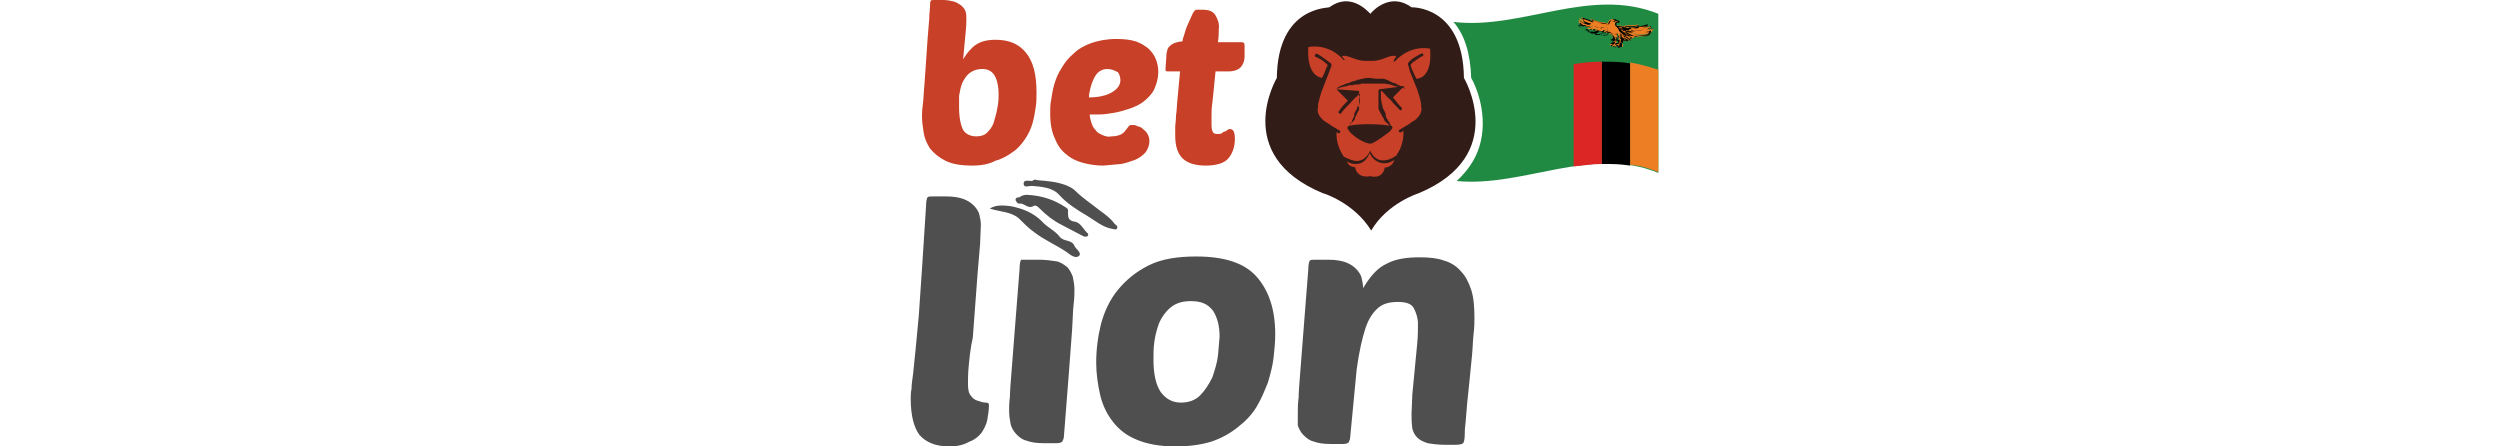<svg width="140" height="25" viewBox="0 0 140 25" fill="none" xmlns="http://www.w3.org/2000/svg">
<g clip-path="url(#clip0_3043_234)">
<path d="M80.174 4.727C80.31 4.454 80.445 4.227 80.49 3.954C80.536 3.636 80.581 3.272 80.536 2.954C80.536 2.727 80.445 2.499 80.31 2.363C80.174 2.227 79.949 2.09 79.723 2.136C79.542 2.136 79.316 2.181 79.136 2.227L78.729 2.363C78.503 2.454 78.278 2.499 78.007 2.545C76.878 2.681 75.703 2.409 74.574 2.409C74.484 2.272 74.439 2.181 74.349 2.09C74.258 1.999 74.123 1.909 73.987 1.863C73.897 1.818 73.761 1.818 73.671 1.863C73.49 1.818 73.31 1.772 73.129 1.818C72.949 1.863 72.723 1.999 72.632 2.181L72.497 2.409C72.362 2.727 72.362 3.045 72.542 3.318C72.587 3.363 72.632 3.409 72.723 3.454C72.768 3.545 72.813 3.59 72.858 3.681C72.949 3.772 72.994 3.818 73.084 3.863C73.129 3.863 73.129 3.909 73.174 3.909C73.129 4.181 73.219 4.409 73.355 4.59C73.129 4.954 72.994 5.363 73.039 5.772C73.039 6.09 73.129 6.363 73.265 6.636C73.355 6.863 73.536 7.045 73.671 7.227C73.942 7.545 74.258 7.772 74.484 8.09C74.71 8.409 74.845 8.772 74.981 9.09L75.252 9.59C75.387 9.818 75.568 9.999 75.749 10.136C75.974 10.318 76.245 10.499 76.516 10.545C76.652 10.59 76.787 10.59 76.968 10.59C77.194 10.59 77.374 10.545 77.555 10.454C78.052 10.227 78.232 9.636 78.413 9.136C78.549 8.863 78.684 8.59 78.774 8.272C78.865 7.999 78.91 7.681 78.955 7.363L79.045 7.727C79.045 7.636 79.091 7.545 79.091 7.454C79.091 7.409 79.136 7.363 79.181 7.363C79.271 7.227 79.407 7.09 79.497 6.999L79.723 6.772C79.858 6.636 79.994 6.409 80.039 6.227C80.084 6.09 80.084 5.909 80.084 5.772V4.909C80.129 4.818 80.129 4.772 80.174 4.727Z" fill="#C74027"/>
<path d="M81.98 4.364C81.935 0.273 79 0.41 79.045 0.41C77.871 -0.454 76.877 0.591 76.742 0.773C76.561 0.591 75.613 -0.454 74.438 0.41C74.438 0.455 71.548 0.319 71.503 4.364C71.503 4.364 68.929 8.682 74.077 10.819C74.122 10.819 75.838 11.364 76.787 12.91C77.69 11.364 79.451 10.819 79.451 10.819C84.555 8.682 81.98 4.364 81.98 4.364ZM78.051 9.046C77.916 9.364 77.555 9.41 77.555 9.364C77.419 10.091 76.742 9.864 76.742 9.864C76.742 9.864 76.019 10.046 75.884 9.364C75.884 9.364 75.522 9.364 75.432 9.046C75.658 9.182 75.929 9.228 76.2 9.137C76.425 9.046 76.561 8.864 76.651 8.682C76.697 8.637 76.697 8.591 76.697 8.546C76.832 8.91 77.193 9.182 77.6 9.137C77.78 9.137 77.916 9.046 78.097 8.955C78.051 9.001 78.051 9.046 78.051 9.046ZM79.316 4.41C79.271 4.364 79.271 4.273 79.225 4.228C79.18 4.091 79.09 3.955 79.045 3.819C79.045 3.773 79 3.728 79 3.682V3.637C79.045 3.501 79.271 3.41 79.361 3.319C79.451 3.273 79.542 3.182 79.677 3.137C79.767 3.091 79.677 2.955 79.587 3.001C79.361 3.137 79.135 3.228 78.954 3.41C78.864 3.501 78.819 3.546 78.864 3.682C78.909 3.773 78.909 3.864 78.954 4.001C79.09 4.319 79.225 4.682 79.361 5.001C79.451 5.319 79.587 5.637 79.587 5.955C79.587 6.046 79.632 6.137 79.587 6.228C79.542 6.455 79.361 6.637 79.18 6.773C79.135 6.773 79.09 6.819 79.09 6.819C79 6.864 78.909 6.955 78.819 7.001C78.684 7.091 78.503 7.182 78.367 7.273C78.277 7.319 78.367 7.455 78.458 7.41C78.503 7.364 78.548 7.364 78.593 7.319V7.501C78.593 7.819 78.503 8.091 78.413 8.319C78.413 8.364 78.367 8.41 78.367 8.41C78.322 8.501 78.277 8.591 78.232 8.637V8.682C77.916 8.91 77.6 9.046 77.238 8.955C77.013 8.864 76.877 8.728 76.787 8.546C76.742 8.501 76.742 8.455 76.742 8.41C76.606 8.773 76.245 9.091 75.838 9.001C75.613 8.955 75.432 8.864 75.251 8.773C75.071 8.501 74.845 8.046 74.845 7.546V7.41C74.89 7.41 74.935 7.455 74.935 7.455C75.025 7.501 75.116 7.364 75.025 7.319C74.89 7.228 74.709 7.137 74.574 7.046C74.484 7.001 74.393 6.91 74.303 6.864C74.258 6.864 74.258 6.819 74.213 6.819C74.032 6.682 73.897 6.546 73.806 6.319C73.806 6.228 73.761 6.137 73.806 6.046C73.806 5.91 73.806 5.819 73.851 5.682C73.897 5.501 73.942 5.319 73.987 5.182L74.393 4.137C74.438 4.001 74.484 3.91 74.529 3.773C74.574 3.682 74.574 3.591 74.529 3.546L74.032 3.182C73.942 3.137 73.851 3.046 73.716 3.001C73.671 3.001 73.58 3.137 73.671 3.182C73.897 3.273 74.122 3.41 74.303 3.591L74.348 3.637C74.348 3.682 74.348 3.728 74.303 3.728C74.258 3.864 74.213 3.955 74.167 4.091L74.032 4.364C73.851 4.319 73.174 4.182 73.264 2.637C73.264 2.637 74.348 2.364 75.251 3.364C75.251 3.364 75.296 3.364 75.296 3.319L75.161 3.182C75.161 3.182 75.116 3.091 75.387 3.137C75.658 3.182 76.019 3.41 76.471 3.41H76.832C77.329 3.41 77.645 3.182 77.916 3.137C78.187 3.091 78.187 3.182 78.187 3.182C78.187 3.182 78.051 3.319 78.051 3.41C78.051 3.455 78.097 3.455 78.097 3.455C79 2.455 80.084 2.728 80.084 2.728C80.219 4.273 79.496 4.41 79.316 4.41ZM76.109 5.41V5.91L76.154 5.728V5.546L76.109 5.41C76.154 5.41 76.154 5.364 76.154 5.364V5.273H76.109C76.109 5.273 76.109 5.41 76.109 5.41ZM75.974 5.41L76.109 5.273V5.091L74.845 5.001L75.477 5.637C75.296 5.819 75.116 6.001 74.98 6.228C74.935 6.273 74.935 6.319 74.98 6.319C74.98 6.364 75.025 6.364 75.071 6.364C75.116 6.364 75.116 6.364 75.116 6.319C75.251 6.137 75.387 6.001 75.613 5.773C75.748 5.637 75.838 5.501 75.974 5.41ZM75.703 6.864L75.793 6.773C75.838 6.728 75.884 6.682 75.884 6.591C75.884 6.546 75.929 6.546 75.929 6.501C75.929 6.455 75.974 6.455 75.974 6.41C75.974 6.364 76.019 6.319 76.019 6.319C76.019 6.273 76.064 6.228 76.064 6.228L76.109 6.137V6.001L76.019 5.91V6.001L75.974 6.091C75.974 6.137 75.974 6.137 75.929 6.182L75.884 6.273C75.884 6.319 75.838 6.319 75.838 6.364V6.501C75.793 6.546 75.793 6.637 75.748 6.682C75.703 6.728 75.703 6.773 75.703 6.864H75.613V6.955L75.703 6.864Z" fill="#311C18"/>
<path d="M78.638 4.818H78.412C78.367 4.772 78.322 4.772 78.232 4.727C78.187 4.681 78.096 4.636 78.006 4.636L77.735 4.5C77.645 4.454 77.509 4.409 77.419 4.409H77.058C76.922 4.409 76.787 4.363 76.696 4.363C76.561 4.363 76.425 4.363 76.335 4.409C76.29 4.409 76.2 4.409 76.154 4.454H76.064C76.019 4.454 76.019 4.454 75.974 4.5C75.838 4.545 75.748 4.545 75.658 4.591C75.567 4.636 75.477 4.681 75.387 4.681C75.296 4.727 75.206 4.772 75.161 4.772C75.116 4.818 75.025 4.818 74.98 4.863C74.935 4.909 74.89 4.909 74.89 4.909L74.845 4.954H74.89C74.935 4.954 74.98 4.954 75.025 4.909C75.07 4.909 75.161 4.863 75.206 4.863L75.432 4.818C75.477 4.818 75.522 4.772 75.567 4.772H75.748C75.838 4.727 75.974 4.727 76.064 4.727C76.109 4.727 76.154 4.727 76.245 4.681H77.509C77.6 4.681 77.735 4.727 77.825 4.727C77.916 4.772 78.006 4.772 78.096 4.818L78.322 4.863L77.238 5C77.193 5.045 77.193 5.091 77.193 5.136V6.091L77.238 6.181C77.238 6.227 77.283 6.272 77.283 6.272C77.283 6.318 77.329 6.363 77.329 6.363C77.329 6.363 77.374 6.409 77.374 6.454C77.374 6.5 77.419 6.5 77.419 6.545C77.464 6.591 77.509 6.636 77.509 6.727L77.554 6.772C77.554 6.772 77.554 6.818 77.6 6.818C77.6 6.863 77.645 6.863 77.645 6.863L77.825 7.045C77.645 7 77.148 6.954 76.651 6.954C76.154 6.954 75.703 7 75.522 7.045C75.522 7.091 75.477 7.091 75.477 7.091C75.387 7.181 75.567 7.318 75.567 7.363C75.883 7.727 76.471 8.045 76.742 8.045C76.967 8.045 77.825 7.363 77.825 7.363C77.961 7.227 78.006 7.136 77.961 7.091L77.871 7C77.871 7 77.871 6.954 77.825 6.954V6.863L77.78 6.818C77.735 6.772 77.735 6.727 77.69 6.681C77.645 6.636 77.645 6.591 77.6 6.5V6.363C77.6 6.318 77.554 6.318 77.554 6.272L77.509 6.181C77.509 6.136 77.464 6.136 77.464 6.091L77.419 6V5.909L77.374 5.818V5.727L77.329 5.545V5.091H77.374L77.509 5.227C77.645 5.363 77.735 5.5 77.871 5.591C78.006 5.772 78.187 5.954 78.367 6.136L78.412 6.181C78.458 6.181 78.503 6.136 78.503 6.136V6.045C78.322 5.863 78.187 5.681 78.006 5.454L78.548 4.909C78.593 4.909 78.593 4.954 78.638 4.954H78.683L78.593 4.863C78.593 4.863 78.638 4.818 78.638 4.818ZM75.567 7C75.567 7.045 75.522 7.045 75.567 7Z" fill="#311C18"/>
<path d="M54.432 9.273C53.8 9.273 53.303 9.182 52.941 9C52.58 8.818 52.309 8.591 52.083 8.318C51.903 8.045 51.767 7.727 51.722 7.409C51.677 7.091 51.632 6.818 51.632 6.5C51.632 6.409 51.632 6.182 51.677 5.864C51.722 5.545 51.722 5.182 51.767 4.773L51.948 2.136L52.038 1.045C52.038 0.727 52.083 0.5 52.083 0.364C52.083 0.182 52.083 0.091 52.129 0.045C52.129 0 52.219 0 52.354 0H52.806C53.032 0 53.258 0.045 53.438 0.091C53.574 0.136 53.709 0.227 53.845 0.318C53.935 0.409 54.025 0.5 54.071 0.636C54.116 0.773 54.116 0.909 54.116 1.045C54.116 1.182 54.116 1.455 54.071 1.864L53.935 3.318C54.161 2.955 54.387 2.682 54.658 2.5C54.929 2.318 55.29 2.227 55.742 2.227C56.509 2.227 57.051 2.455 57.458 2.955C57.864 3.455 58.045 4.182 58.045 5.182C58.045 5.455 58.045 5.727 58 6C57.954 6.318 57.909 6.591 57.819 6.909C57.729 7.227 57.593 7.5 57.413 7.773C57.232 8.045 57.006 8.318 56.735 8.5C56.419 8.727 56.103 8.909 55.742 9C55.425 9.182 54.974 9.273 54.432 9.273ZM55.019 3.864C54.703 3.864 54.477 3.955 54.296 4.091C54.116 4.227 53.98 4.455 53.89 4.636C53.8 4.864 53.754 5.091 53.709 5.364V6.045C53.709 6.591 53.8 7 53.935 7.273C54.071 7.5 54.342 7.636 54.658 7.636C54.974 7.636 55.2 7.545 55.335 7.364C55.516 7.182 55.651 6.955 55.696 6.682C55.787 6.409 55.832 6.182 55.877 5.909C55.922 5.636 55.922 5.455 55.922 5.273C55.922 4.818 55.832 4.455 55.696 4.227C55.561 4 55.335 3.864 55.019 3.864ZM61.793 9.273C61.432 9.273 61.071 9.227 60.709 9.136C60.348 9.045 60.032 8.909 59.761 8.682C59.445 8.455 59.219 8.136 59.083 7.773C58.903 7.409 58.812 6.955 58.812 6.364C58.812 6.136 58.812 5.864 58.858 5.636C58.903 5.318 58.948 5.045 59.038 4.727C59.129 4.409 59.264 4.091 59.445 3.818C59.625 3.5 59.851 3.227 60.122 3C60.393 2.727 60.754 2.545 61.116 2.409C61.522 2.273 61.974 2.182 62.516 2.182C62.967 2.182 63.329 2.227 63.6 2.318C63.87 2.409 64.096 2.545 64.322 2.727C64.503 2.909 64.638 3.091 64.729 3.318C64.819 3.545 64.864 3.773 64.864 4.045C64.864 4.364 64.774 4.682 64.638 5C64.503 5.273 64.277 5.5 64.051 5.682C63.825 5.864 63.509 6 63.238 6.091C62.967 6.182 62.651 6.273 62.38 6.318C62.109 6.364 61.838 6.409 61.567 6.409H61.025C61.025 6.545 61.071 6.727 61.116 6.864C61.161 7 61.206 7.136 61.342 7.273C61.432 7.409 61.567 7.5 61.703 7.545C61.883 7.636 62.064 7.682 62.245 7.636C62.471 7.636 62.606 7.591 62.742 7.545C62.832 7.5 62.967 7.409 63.013 7.318C63.103 7.227 63.148 7.136 63.193 7.091C63.238 7 63.329 7 63.419 7C63.509 7 63.554 7 63.645 7.045C63.735 7.091 63.87 7.091 63.961 7.182C64.051 7.273 64.187 7.364 64.232 7.455C64.322 7.591 64.367 7.727 64.367 7.909C64.367 8.136 64.277 8.364 64.141 8.545C63.961 8.727 63.78 8.864 63.554 8.955C63.283 9.045 63.058 9.136 62.787 9.182L61.793 9.273ZM62.019 3.864C61.838 3.864 61.703 3.909 61.567 4C61.432 4.091 61.342 4.227 61.251 4.409C61.161 4.591 61.116 4.727 61.071 4.909C61.025 5.091 60.98 5.273 60.98 5.455C61.477 5.455 61.929 5.364 62.245 5.182C62.561 5 62.742 4.773 62.742 4.5C62.742 4.318 62.696 4.182 62.606 4.045C62.425 3.955 62.245 3.864 62.019 3.864ZM68.07 4L67.98 4.909L67.89 5.773C67.845 6.045 67.845 6.273 67.845 6.5V7C67.845 7.227 67.89 7.364 67.935 7.409C67.98 7.5 68.07 7.5 68.206 7.5C68.296 7.5 68.387 7.5 68.432 7.455C68.477 7.409 68.522 7.364 68.612 7.364L68.748 7.273C68.793 7.227 68.838 7.227 68.883 7.227C68.974 7.227 69.019 7.273 69.064 7.318C69.109 7.364 69.154 7.545 69.154 7.773C69.154 8.227 69.019 8.591 68.793 8.864C68.567 9.136 68.116 9.273 67.529 9.273C66.942 9.273 66.49 9.136 66.219 8.864C65.948 8.591 65.812 8.182 65.812 7.591V7.136C65.812 6.955 65.858 6.727 65.858 6.455C65.903 6.182 65.903 5.864 65.948 5.455L66.083 4H65.406C65.361 4 65.316 4 65.27 3.955V3.818L65.316 3.182C65.316 3.091 65.316 2.955 65.361 2.864C65.361 2.773 65.406 2.682 65.496 2.591C65.587 2.5 65.677 2.455 65.767 2.409C65.903 2.364 66.083 2.318 66.219 2.318C66.219 2.182 66.309 2 66.354 1.818C66.4 1.636 66.49 1.409 66.58 1.227L66.806 0.727C66.896 0.591 66.942 0.545 66.987 0.545H67.348C67.709 0.545 67.935 0.636 68.07 0.864C68.206 1.091 68.296 1.364 68.251 1.636C68.251 1.818 68.251 2.045 68.206 2.364H69.516C69.651 2.364 69.696 2.409 69.696 2.545V3.182C69.696 3.409 69.606 3.636 69.471 3.773C69.335 3.909 69.109 4 68.748 4H68.07Z" fill="#C74027"/>
<path d="M53.168 25C52.4 25 51.858 24.772 51.497 24.363C51.181 23.954 51 23.272 51 22.318C51 22.181 51 22 51.045 21.772C51.045 21.545 51.09 21.272 51.136 20.909L51.271 19.59L51.452 17.681L51.632 15.045L51.858 11.545C51.858 11.272 51.903 11.09 51.948 11.045C51.993 10.999 52.084 10.999 52.264 10.999H52.987C53.348 10.999 53.664 11.045 53.935 11.136C54.161 11.227 54.342 11.318 54.523 11.499C54.658 11.636 54.794 11.818 54.839 11.999C54.884 12.181 54.929 12.409 54.929 12.59L54.884 13.681L54.748 15.272L54.477 18.909C54.342 19.5 54.297 20 54.252 20.454C54.206 20.909 54.206 21.272 54.206 21.5C54.206 21.818 54.252 22.045 54.387 22.181C54.477 22.318 54.613 22.409 54.794 22.454C54.929 22.5 55.065 22.545 55.2 22.545C55.336 22.545 55.381 22.59 55.381 22.681C55.381 22.954 55.336 23.227 55.29 23.5C55.245 23.772 55.11 24 54.974 24.227C54.794 24.454 54.568 24.636 54.297 24.727C53.981 24.909 53.619 25 53.168 25ZM58.452 24.818C58.045 24.818 57.729 24.772 57.503 24.681C57.277 24.636 57.097 24.5 56.916 24.318C56.781 24.181 56.645 23.954 56.6 23.772C56.555 23.545 56.51 23.272 56.51 23C56.51 22.818 56.51 22.545 56.555 22.227C56.555 21.909 56.6 21.409 56.645 20.818L56.826 18.5L57.097 15.045C57.097 14.772 57.142 14.59 57.187 14.545H58.226C58.542 14.545 58.858 14.59 59.174 14.636C59.4 14.681 59.581 14.818 59.761 14.954C59.897 15.09 59.987 15.272 60.077 15.499C60.123 15.727 60.168 15.954 60.168 16.227C60.168 16.409 60.168 16.681 60.123 17.045C60.077 17.409 60.077 17.909 60.032 18.545L59.852 20.954L59.581 24.409C59.581 24.545 59.535 24.636 59.49 24.727C59.445 24.772 59.355 24.818 59.174 24.818H58.452ZM65.813 25C64.955 25 64.232 24.863 63.69 24.636C63.103 24.409 62.652 24.045 62.336 23.636C61.974 23.181 61.748 22.681 61.613 22.136C61.477 21.545 61.387 20.909 61.387 20.318C61.387 19.59 61.477 18.863 61.658 18.136C61.839 17.454 62.155 16.772 62.606 16.227C63.058 15.681 63.6 15.227 64.323 14.863C65.045 14.499 65.948 14.363 66.987 14.363C68.568 14.363 69.697 14.727 70.374 15.499C71.052 16.272 71.413 17.318 71.413 18.727C71.413 19.136 71.368 19.59 71.323 20C71.277 20.454 71.142 20.954 71.007 21.409C70.826 21.863 70.645 22.318 70.374 22.772C70.103 23.227 69.742 23.59 69.335 23.909C68.884 24.272 68.387 24.545 67.845 24.727C67.258 24.909 66.581 25 65.813 25ZM66.671 16.863C66.174 16.863 65.813 17 65.542 17.227C65.271 17.454 65.045 17.772 64.91 18.09C64.774 18.454 64.684 18.818 64.639 19.181C64.594 19.5 64.594 19.818 64.594 20.136C64.594 20.954 64.729 21.545 65 21.954C65.271 22.318 65.632 22.545 66.129 22.545C66.581 22.545 66.942 22.409 67.213 22.136C67.484 21.863 67.71 21.5 67.89 21.136C68.026 20.727 68.161 20.318 68.207 19.909L68.297 18.863C68.297 18.227 68.161 17.772 67.936 17.409C67.619 17 67.258 16.863 66.671 16.863ZM79.045 23.181L79.09 22.09L79.361 19.272C79.406 18.818 79.406 18.409 79.406 18.136C79.406 17.818 79.316 17.545 79.181 17.272C79.045 17 78.729 16.909 78.277 16.909C77.826 16.909 77.465 17 77.194 17.227C76.923 17.454 76.652 17.818 76.471 18.363C76.29 18.909 76.11 19.681 75.974 20.681L75.613 24.454C75.613 24.59 75.568 24.681 75.523 24.772C75.477 24.818 75.387 24.863 75.207 24.863H74.529C74.123 24.863 73.806 24.818 73.581 24.727C73.355 24.681 73.174 24.545 72.993 24.363C72.858 24.227 72.723 24 72.677 23.818V23.045C72.677 22.863 72.677 22.59 72.723 22.272C72.723 21.954 72.768 21.454 72.813 20.863L72.993 18.545L73.264 15.09C73.264 14.818 73.31 14.636 73.355 14.59C73.4 14.545 73.49 14.545 73.671 14.545H74.394C74.755 14.545 75.071 14.59 75.342 14.681C75.568 14.772 75.748 14.863 75.929 15.045C76.064 15.181 76.2 15.363 76.245 15.545C76.29 15.727 76.335 15.954 76.335 16.136C76.742 15.454 77.148 14.999 77.645 14.772C78.142 14.499 78.774 14.409 79.497 14.409C80.039 14.409 80.49 14.454 80.852 14.59C81.213 14.681 81.574 14.909 81.8 15.181C82.071 15.454 82.252 15.818 82.387 16.227C82.523 16.636 82.568 17.181 82.568 17.818C82.568 18 82.568 18.318 82.523 18.681C82.477 19.045 82.477 19.454 82.432 19.909L82.297 21.272L82.161 22.59L82.071 23.681C82.026 24 82.026 24.181 82.026 24.318C82.026 24.59 81.981 24.772 81.936 24.818C81.89 24.863 81.755 24.909 81.529 24.909H80.942C80.535 24.909 80.219 24.863 79.948 24.818C79.677 24.727 79.497 24.636 79.361 24.5C79.226 24.363 79.135 24.181 79.09 24C79.045 23.636 79.045 23.409 79.045 23.181ZM55.426 11.681C55.787 11.454 56.194 11.499 56.6 11.545C57.277 11.681 57.864 11.909 58.361 12.409C58.632 12.727 59.084 12.909 59.355 13.272C59.581 13.545 60.032 13.409 60.168 13.772C60.258 13.954 60.574 14.136 60.439 14.318C60.258 14.499 59.987 14.318 59.761 14.136C59.174 13.727 58.497 13.454 57.91 12.999C57.593 12.772 57.323 12.499 57.052 12.227C56.645 11.863 56.013 11.863 55.426 11.681ZM58.09 10.09C58.677 10.136 59.174 10.181 59.671 10.363C59.897 10.454 60.077 10.545 60.213 10.681C60.619 11.09 61.116 11.409 61.568 11.772C61.884 11.999 62.2 12.227 62.426 12.545C62.471 12.59 62.606 12.636 62.561 12.772C62.516 12.909 62.381 12.818 62.29 12.818C61.748 12.727 61.342 12.363 60.89 12.09C60.348 11.772 59.761 11.409 59.31 10.909C58.948 10.499 58.316 10.454 57.774 10.409C57.593 10.409 57.323 10.545 57.323 10.272C57.323 10.045 57.639 10.136 57.819 10.136C57.864 10.045 58 10.045 58.09 10.09ZM57.503 10.909C58.361 10.954 59.039 11.181 59.716 11.636C59.852 11.727 59.806 11.818 59.806 11.954C59.806 12.181 59.852 12.363 60.168 12.409C60.529 12.454 60.664 12.863 60.935 13.09V13.181C60.89 13.272 60.755 13.272 60.664 13.227L59.445 12.59C58.993 12.363 58.587 12.045 58.226 11.681C58.136 11.59 58 11.454 57.864 11.545C57.548 11.727 57.323 11.318 57.052 11.409C57.007 11.409 56.871 11.272 56.871 11.181C56.871 11.09 56.961 11.045 57.097 11.045C57.187 10.954 57.368 10.909 57.503 10.909Z" fill="#4F4F4F"/>
<path d="M81.394 1.228C82.026 1.955 82.342 3 82.387 4.364C82.658 4.819 83.381 6.5 82.839 8.228C82.613 8.955 82.161 9.591 81.574 10.137C85.323 10.5 89.116 8.137 92.865 9.682C92.865 6.728 92.865 3.773 92.865 0.773C89.026 -0.772 85.232 1.682 81.394 1.228Z" fill="#208A43"/>
<path d="M91.284 3.5C91.826 3.591 92.323 3.727 92.865 3.909C92.865 5.818 92.865 7.727 92.865 9.636C92.323 9.409 91.826 9.273 91.284 9.227C91.284 7.318 91.284 5.409 91.284 3.5Z" fill="#ED7E23"/>
<path d="M89.703 3.455C90.245 3.455 90.742 3.455 91.284 3.546C91.284 5.455 91.284 7.364 91.284 9.273C90.742 9.182 90.245 9.182 89.703 9.182C89.703 7.228 89.703 5.364 89.703 3.455Z" fill="black"/>
<path d="M88.123 3.591C88.665 3.501 89.162 3.455 89.704 3.455C89.704 5.364 89.704 7.273 89.704 9.182C89.162 9.182 88.665 9.273 88.123 9.319C88.123 7.41 88.123 5.501 88.123 3.591Z" fill="#DC2626"/>
<path d="M91.69 1.499C91.69 1.499 92.232 1.408 92.277 1.408C92.323 1.454 92.052 1.635 91.6 1.635C92.006 1.635 92.368 1.454 92.458 1.499C92.458 1.545 92.458 1.726 91.51 1.772C92.187 1.726 92.594 1.59 92.594 1.635C92.594 1.635 92.548 1.817 91.916 1.863C92.097 1.817 92.548 1.681 92.548 1.726C92.548 1.772 92.097 2.09 91.329 1.817C91.961 2.09 92.413 1.863 92.458 1.863C92.458 1.863 92.323 2.135 91.51 1.999C91.916 2.045 91.781 2.045 91.781 2.045C91.781 2.045 91.555 2.135 91.284 1.999C91.51 2.09 91.51 2.09 91.51 2.135C91.51 2.135 91.329 2.135 91.148 2.045C91.284 2.135 91.419 2.135 91.419 2.181C91.419 2.181 91.329 2.226 91.239 2.181C91.148 2.135 90.426 1.635 90.426 1.681C90.832 1.59 91.239 1.545 91.645 1.499C91.69 1.454 91.69 1.454 91.69 1.499Z" fill="#ED7E23"/>
<path d="M91.329 2.181C91.284 2.181 91.284 2.181 91.239 2.136C91.148 2.091 90.471 1.636 90.426 1.636C90.877 1.545 91.284 1.5 91.645 1.454L91.69 1.5C91.736 1.5 91.781 1.5 91.916 1.454C92.052 1.409 92.277 1.363 92.277 1.363C92.277 1.363 92.277 1.363 92.277 1.409C92.277 1.454 92.232 1.454 92.142 1.5H92.187C92.323 1.454 92.368 1.454 92.413 1.454V1.5C92.413 1.545 92.368 1.545 92.277 1.591C92.323 1.591 92.323 1.591 92.368 1.591C92.458 1.591 92.503 1.545 92.503 1.591V1.636C92.503 1.681 92.458 1.681 92.368 1.727C92.413 1.727 92.458 1.727 92.458 1.727C92.458 1.727 92.458 1.727 92.458 1.772C92.458 1.772 92.413 1.818 92.323 1.863V1.909C92.323 1.954 92.187 2.091 91.69 2.045C91.69 2.045 91.69 2.045 91.645 2.045C91.645 2.045 91.645 2.045 91.6 2.045C91.555 2.045 91.465 2.091 91.374 2.091C91.374 2.091 91.329 2.091 91.284 2.091C91.374 2.181 91.374 2.181 91.329 2.181ZM90.471 1.636C90.516 1.681 90.606 1.727 90.832 1.863C91.013 2 91.239 2.136 91.284 2.136C91.329 2.181 91.374 2.136 91.419 2.136C91.419 2.136 91.374 2.136 91.374 2.091C91.329 2.091 91.239 2.045 91.194 2C91.239 2.045 91.329 2.045 91.374 2.091C91.465 2.091 91.51 2.091 91.51 2.091C91.51 2.091 91.465 2.091 91.419 2.045C91.6 2.091 91.69 2.045 91.736 2.045C91.645 2.045 91.555 2.045 91.465 2C91.6 2 91.69 2.045 91.736 2.045C92.142 2.091 92.277 2 92.368 1.954L92.413 1.909C92.413 1.909 92.368 1.909 92.323 1.909C92.142 1.954 91.781 2.045 91.284 1.863C91.555 1.954 91.781 2 91.916 2C91.961 2 92.052 2 92.097 2C92.232 2 92.323 1.954 92.368 1.909C92.458 1.863 92.503 1.818 92.503 1.818C92.503 1.818 92.413 1.818 92.323 1.818C92.232 1.772 92.142 1.818 91.961 1.818C92.052 1.818 92.142 1.818 92.232 1.772C92.277 1.772 92.277 1.772 92.323 1.772C92.503 1.681 92.548 1.636 92.548 1.591C92.548 1.591 92.503 1.591 92.458 1.591C92.413 1.591 92.277 1.636 92.187 1.636C92.052 1.681 91.826 1.681 91.51 1.727C91.781 1.727 92.006 1.681 92.187 1.636C92.413 1.591 92.458 1.5 92.458 1.5V1.454C92.413 1.454 92.323 1.454 92.232 1.5C92.142 1.5 92.052 1.545 91.961 1.591C91.871 1.636 91.736 1.636 91.6 1.636C91.736 1.636 91.826 1.636 91.961 1.591C92.142 1.545 92.277 1.454 92.277 1.454C92.232 1.454 92.097 1.5 91.916 1.5C91.826 1.5 91.736 1.545 91.69 1.545L91.645 1.454C91.284 1.5 90.877 1.545 90.471 1.636Z" fill="black"/>
<path d="M90.246 2.455C90.155 2.455 90.155 2.546 90.155 2.546C90.155 2.546 90.155 2.546 90.155 2.592C90.155 2.546 90.2 2.546 90.2 2.546C90.2 2.546 90.246 2.546 90.336 2.501C90.246 2.592 90.291 2.592 90.291 2.592C90.291 2.592 90.291 2.637 90.336 2.637V2.592C90.336 2.592 90.426 2.592 90.426 2.501C90.426 2.592 90.471 2.592 90.471 2.592C90.471 2.592 90.471 2.637 90.517 2.637C90.471 2.592 90.517 2.592 90.517 2.592C90.517 2.592 90.562 2.546 90.517 2.455C90.562 2.455 90.562 2.41 90.562 2.41C90.562 2.41 90.517 2.41 90.517 2.365V2.228C90.517 2.183 90.517 2.137 90.471 2.092C90.426 2.183 90.426 2.228 90.381 2.319C90.336 2.319 90.336 2.455 90.246 2.455Z" fill="#ED7E23"/>
<path d="M90.471 2.683C90.426 2.683 90.426 2.637 90.426 2.637C90.426 2.637 90.381 2.637 90.381 2.592C90.381 2.637 90.336 2.637 90.336 2.637C90.336 2.637 90.29 2.637 90.29 2.592V2.546C90.29 2.546 90.29 2.546 90.29 2.501C90.29 2.501 90.29 2.501 90.29 2.455C90.245 2.455 90.2 2.455 90.2 2.455C90.2 2.41 90.245 2.365 90.336 2.365C90.381 2.365 90.381 2.365 90.426 2.319V2.274L90.516 2.092L90.471 2.274C90.471 2.319 90.471 2.365 90.471 2.41L90.516 2.455L90.471 2.501C90.471 2.546 90.471 2.546 90.471 2.592C90.471 2.637 90.471 2.637 90.426 2.637C90.471 2.637 90.471 2.637 90.471 2.683ZM90.381 2.546C90.381 2.592 90.426 2.637 90.426 2.637C90.426 2.637 90.426 2.637 90.471 2.592V2.546L90.516 2.501C90.516 2.501 90.471 2.501 90.471 2.455C90.471 2.455 90.471 2.365 90.471 2.319V2.228L90.426 2.41C90.426 2.455 90.381 2.501 90.29 2.501C90.2 2.501 90.2 2.592 90.2 2.592C90.2 2.592 90.245 2.592 90.336 2.546C90.29 2.546 90.29 2.546 90.29 2.592C90.29 2.592 90.29 2.592 90.29 2.637C90.336 2.592 90.381 2.592 90.381 2.546C90.381 2.501 90.381 2.501 90.381 2.546Z" fill="black"/>
<path d="M90.787 2.183C90.787 2.183 90.878 2.274 90.923 2.274C90.968 2.274 90.878 2.183 90.878 2.183C90.923 2.228 91.058 2.319 91.103 2.319C91.149 2.274 91.058 2.274 90.923 2.137C91.058 2.183 91.239 2.274 91.284 2.274C91.329 2.228 91.103 2.092 91.013 2.001C90.968 1.956 90.878 1.91 90.832 1.91C90.742 1.956 90.652 2.047 90.561 2.092C90.652 2.092 90.742 2.137 90.787 2.183Z" fill="#ED7E23"/>
<path d="M91.103 2.319C91.058 2.319 91.013 2.274 90.968 2.274C90.878 2.274 90.832 2.183 90.787 2.183C90.742 2.137 90.652 2.137 90.607 2.092C90.697 2.047 90.787 1.956 90.878 1.91C90.923 1.956 91.013 2.001 91.058 2.001C91.103 2.047 91.149 2.092 91.194 2.137C91.284 2.228 91.329 2.228 91.329 2.274C91.284 2.274 91.194 2.228 91.103 2.183C91.103 2.183 91.149 2.183 91.149 2.228C91.194 2.228 91.194 2.274 91.194 2.274C91.149 2.274 91.149 2.274 91.103 2.319C91.149 2.319 91.149 2.319 91.103 2.319ZM90.878 2.137C90.968 2.228 91.058 2.274 91.103 2.274C91.103 2.274 91.103 2.274 91.058 2.228C91.013 2.183 90.968 2.183 90.923 2.092C91.058 2.183 91.194 2.228 91.239 2.228C91.239 2.228 91.149 2.137 91.103 2.137C91.058 2.092 91.013 2.047 90.968 2.001C90.923 1.956 90.832 1.91 90.787 1.91C90.697 1.956 90.652 2.001 90.561 2.092C90.607 2.137 90.697 2.137 90.742 2.183C90.787 2.228 90.832 2.274 90.878 2.274L90.832 2.228C90.878 2.183 90.878 2.183 90.878 2.137Z" fill="black"/>
<path d="M90.471 1.454C90.471 1.454 90.561 1.409 90.922 1.454C90.968 1.454 91.148 1.409 91.238 1.409C91.329 1.409 91.69 1.409 91.735 1.363C91.78 1.363 91.735 1.454 91.645 1.454C91.555 1.454 91.238 1.5 91.148 1.5C91.284 1.5 91.193 1.591 91.013 1.545C91.103 1.591 91.058 1.636 91.058 1.636C91.058 1.636 90.877 1.636 90.832 1.591C90.968 1.636 90.922 1.636 90.922 1.636C90.922 1.636 90.787 1.636 90.742 1.591C90.832 1.636 90.787 1.636 90.787 1.636C90.787 1.636 90.697 1.636 90.651 1.636C90.606 1.591 90.516 1.454 90.471 1.454Z" fill="#ED7E23"/>
<path d="M90.742 1.681C90.697 1.681 90.651 1.681 90.606 1.681C90.561 1.681 90.516 1.59 90.471 1.545C90.516 1.545 90.606 1.499 90.922 1.545C90.968 1.545 91.058 1.545 91.148 1.499C91.193 1.499 91.193 1.499 91.238 1.499H91.284C91.419 1.499 91.645 1.499 91.735 1.454C91.78 1.454 91.78 1.499 91.78 1.499C91.78 1.545 91.735 1.59 91.645 1.59C91.6 1.59 91.374 1.635 91.238 1.635C91.238 1.635 91.238 1.635 91.238 1.681C91.238 1.681 91.148 1.726 91.058 1.681V1.726C91.013 1.726 90.968 1.726 90.922 1.726C90.922 1.726 90.922 1.726 90.877 1.726C90.877 1.635 90.832 1.635 90.742 1.681C90.787 1.681 90.787 1.635 90.742 1.681ZM90.516 1.454C90.516 1.499 90.516 1.499 90.516 1.454C90.561 1.499 90.606 1.59 90.651 1.59C90.697 1.59 90.742 1.59 90.787 1.59C90.787 1.59 90.787 1.59 90.742 1.59C90.742 1.59 90.742 1.59 90.787 1.59C90.832 1.59 90.877 1.59 90.922 1.59C90.922 1.59 90.922 1.59 90.877 1.59C90.877 1.59 90.832 1.59 90.832 1.545H90.877C90.922 1.545 90.968 1.545 91.058 1.59C91.058 1.59 91.013 1.59 91.013 1.545C91.148 1.59 91.193 1.59 91.238 1.545C91.238 1.545 91.238 1.545 91.193 1.545C91.329 1.545 91.6 1.545 91.69 1.499C91.735 1.499 91.78 1.454 91.78 1.408C91.69 1.454 91.464 1.454 91.329 1.454C91.284 1.454 91.284 1.454 91.284 1.454C91.284 1.454 91.238 1.454 91.193 1.454C91.103 1.454 91.013 1.499 90.968 1.499C90.697 1.454 90.561 1.454 90.516 1.454Z" fill="black"/>
<path d="M90.651 2.182C90.651 2.273 90.651 2.318 90.651 2.409C90.651 2.409 90.471 2.363 90.516 2.5C90.516 2.545 90.516 2.545 90.561 2.591C90.561 2.545 90.561 2.545 90.561 2.545C90.561 2.545 90.606 2.591 90.651 2.5C90.606 2.545 90.651 2.591 90.651 2.591C90.651 2.591 90.651 2.636 90.697 2.682C90.651 2.682 90.697 2.636 90.697 2.636C90.697 2.636 90.742 2.636 90.742 2.545C90.787 2.545 90.787 2.545 90.787 2.545C90.787 2.545 90.787 2.591 90.832 2.591C90.877 2.591 90.832 2.636 90.832 2.636C90.832 2.636 90.877 2.636 90.877 2.591C90.877 2.545 90.922 2.5 90.832 2.454C90.832 2.409 90.877 2.454 90.877 2.454C90.877 2.454 90.922 2.454 90.922 2.5C90.922 2.5 90.922 2.454 90.877 2.454C90.832 2.454 90.787 2.454 90.787 2.454C90.787 2.454 90.787 2.318 90.787 2.273C90.697 2.182 90.651 2.182 90.651 2.182Z" fill="#ED7E23"/>
<path d="M90.651 2.681C90.606 2.681 90.606 2.636 90.606 2.636C90.606 2.636 90.606 2.636 90.606 2.59H90.561C90.561 2.59 90.561 2.59 90.561 2.636C90.516 2.59 90.516 2.59 90.516 2.545C90.516 2.499 90.516 2.499 90.516 2.499C90.561 2.454 90.606 2.454 90.651 2.454V2.227C90.697 2.227 90.742 2.227 90.742 2.227C90.742 2.272 90.742 2.408 90.742 2.408C90.742 2.408 90.742 2.408 90.787 2.408C90.832 2.408 90.832 2.454 90.832 2.499L90.787 2.454C90.832 2.454 90.832 2.499 90.832 2.59C90.832 2.636 90.787 2.636 90.787 2.636H90.742L90.697 2.59C90.697 2.636 90.697 2.681 90.697 2.681C90.697 2.681 90.651 2.681 90.651 2.727C90.651 2.636 90.651 2.636 90.651 2.681ZM90.606 2.499C90.606 2.59 90.606 2.59 90.606 2.59C90.606 2.59 90.606 2.59 90.606 2.636V2.59C90.606 2.59 90.606 2.59 90.651 2.59C90.651 2.59 90.651 2.545 90.651 2.499C90.651 2.499 90.651 2.499 90.697 2.499V2.545C90.697 2.545 90.697 2.545 90.742 2.545C90.742 2.545 90.742 2.545 90.742 2.59C90.742 2.545 90.742 2.499 90.697 2.499C90.697 2.499 90.697 2.499 90.697 2.454C90.697 2.454 90.697 2.454 90.742 2.454C90.697 2.454 90.697 2.454 90.697 2.408C90.697 2.408 90.697 2.272 90.697 2.227C90.651 2.227 90.651 2.227 90.606 2.227V2.408C90.606 2.408 90.606 2.408 90.561 2.408C90.516 2.408 90.471 2.408 90.471 2.408V2.454V2.499C90.516 2.545 90.561 2.545 90.606 2.499Z" fill="black"/>
<path d="M90.877 2.41C90.877 2.41 90.787 2.273 90.787 2.228C90.832 2.228 90.877 2.319 90.877 2.273C90.877 2.228 90.832 2.273 90.787 2.182C90.742 2.091 90.742 2.001 90.606 1.864C90.697 2.001 90.877 2.091 90.877 2.046C90.877 2.001 90.697 1.864 90.697 1.819C90.742 1.91 90.923 2.046 91.058 2.046C91.058 2.001 90.968 1.955 90.923 1.91C90.832 1.864 90.606 1.637 90.606 1.591C90.516 1.455 90.471 1.455 90.471 1.41C90.471 1.41 90.471 1.41 90.471 1.364C90.426 1.273 90.471 1.228 90.516 1.228C90.561 1.228 90.561 1.228 90.561 1.228C90.516 1.228 90.516 1.228 90.471 1.182C90.516 1.228 90.606 1.182 90.561 1.273C90.606 1.273 90.697 1.182 90.471 1.137C90.381 1.046 90.11 1.001 90.019 1.319C90.019 1.319 90.019 1.319 90.064 1.319C89.974 1.273 89.703 1.228 89.613 1.228C89.342 1.182 89.116 1.046 89.071 1.046C89.026 1.046 89.207 1.182 89.207 1.228C89.026 1.137 88.89 1.091 88.755 1.046C88.665 1.046 88.574 0.955 88.574 0.955C88.529 1.046 88.71 1.182 88.755 1.182C88.8 1.182 89.071 1.273 89.071 1.273C88.665 1.137 88.574 1.137 88.574 1.091C88.529 1.091 88.439 1.001 88.439 1.001C88.439 1.001 88.439 1.182 88.665 1.228C88.71 1.228 89.071 1.319 89.071 1.364L88.619 1.228C88.529 1.228 88.439 1.091 88.394 1.137C88.394 1.137 88.439 1.273 88.529 1.273C88.574 1.273 88.755 1.364 88.89 1.364C88.89 1.364 88.619 1.273 88.484 1.273C88.439 1.228 88.394 1.228 88.394 1.228C88.394 1.228 88.439 1.41 88.89 1.455C88.89 1.455 89.071 1.41 89.026 1.41C89.026 1.41 88.89 1.455 88.845 1.455H88.755C88.755 1.455 88.8 1.546 89.026 1.501C89.071 1.501 89.207 1.41 89.207 1.455L88.981 1.546C88.981 1.546 88.89 1.546 88.89 1.591C88.89 1.591 88.936 1.637 89.071 1.637C89.161 1.637 89.387 1.546 89.387 1.546L89.161 1.637H89.071C89.071 1.637 89.161 1.728 89.523 1.591C89.477 1.637 89.342 1.682 89.342 1.682C89.342 1.682 89.387 1.728 89.432 1.728C89.477 1.728 89.477 1.728 89.523 1.728C89.568 1.728 89.658 1.682 89.748 1.591C89.748 1.591 89.523 1.728 89.568 1.728C89.613 1.773 89.794 1.728 89.794 1.728L90.11 1.546L89.748 1.773C89.794 1.819 89.884 1.773 89.929 1.773L90.11 1.682C90.11 1.682 89.929 1.773 89.929 1.819C89.929 1.91 90.245 1.773 90.245 1.773C90.245 1.773 90.11 1.819 90.11 1.864C90.155 1.955 90.335 1.91 90.335 1.91V1.955L90.381 1.91C90.381 1.91 90.381 1.955 90.335 2.001C90.335 2.046 90.335 2.091 90.29 2.137C90.29 2.137 90.381 2.091 90.381 1.955C90.381 2.046 90.335 2.182 90.381 2.182C90.381 2.182 90.471 2.091 90.471 2.046C90.471 2.091 90.516 2.137 90.561 2.137C90.561 2.091 90.561 2.091 90.561 2.046C90.561 2.001 90.561 1.91 90.561 1.819C90.652 2.001 90.697 2.046 90.652 2.182C90.697 2.182 90.742 2.091 90.697 2.046C90.697 2.364 90.832 2.41 90.877 2.41Z" fill="#ED7E23"/>
<path d="M90.877 2.409C90.832 2.409 90.832 2.409 90.877 2.409C90.832 2.409 90.742 2.364 90.697 2.273C90.697 2.318 90.652 2.364 90.652 2.364H90.606C90.606 2.273 90.606 2.182 90.516 2.045C90.516 2.136 90.516 2.182 90.516 2.227C90.516 2.273 90.516 2.273 90.516 2.273C90.516 2.273 90.516 2.273 90.516 2.318C90.471 2.318 90.471 2.273 90.426 2.227C90.426 2.273 90.381 2.318 90.335 2.318H90.29C90.29 2.318 90.29 2.318 90.29 2.227L90.245 2.273C90.245 2.273 90.245 2.273 90.2 2.273C90.2 2.227 90.2 2.227 90.2 2.182V2.136C90.2 2.136 90.2 2.136 90.2 2.091C90.2 2.091 90.2 2.091 90.2 2.045C90.155 2.045 90.155 2.045 90.11 2.045C90.064 2.045 90.019 2.045 89.974 2C89.974 2 89.974 2 89.974 1.955C89.884 2 89.839 2 89.794 2C89.794 2 89.794 2 89.794 1.955C89.748 1.955 89.658 2 89.613 1.955C89.568 1.955 89.477 1.955 89.477 1.955C89.432 1.955 89.387 1.955 89.387 1.955C89.342 1.955 89.297 1.909 89.297 1.909C89.297 1.909 89.297 1.909 89.342 1.864C89.161 1.909 89.116 1.864 89.071 1.864C89.071 1.864 89.071 1.864 89.071 1.818C88.936 1.818 88.89 1.773 88.89 1.773C88.89 1.773 88.89 1.773 88.981 1.727C88.845 1.727 88.8 1.727 88.8 1.682C88.8 1.682 88.8 1.682 88.8 1.636C88.8 1.636 88.8 1.636 88.845 1.636C88.484 1.591 88.439 1.455 88.439 1.455V1.409H88.484C88.484 1.409 88.484 1.409 88.529 1.409C88.484 1.364 88.484 1.318 88.484 1.318V1.273C88.484 1.273 88.529 1.273 88.574 1.318C88.484 1.318 88.484 1.273 88.484 1.227V1.182C88.484 1.182 88.529 1.182 88.574 1.227C88.619 1.227 88.619 1.273 88.665 1.273C88.665 1.273 88.71 1.273 88.8 1.318C88.755 1.273 88.665 1.227 88.665 1.136V1.091C88.665 1.091 88.71 1.091 88.755 1.091C88.8 1.091 88.845 1.136 88.89 1.136C88.981 1.182 89.116 1.227 89.252 1.273C89.161 1.227 89.161 1.182 89.161 1.136C89.161 1.136 89.207 1.136 89.342 1.182C89.432 1.227 89.568 1.273 89.703 1.318C89.794 1.318 89.974 1.364 90.11 1.364C90.155 1.182 90.245 1.136 90.335 1.091C90.426 1.045 90.516 1.091 90.561 1.136C90.652 1.136 90.697 1.182 90.697 1.227C90.697 1.273 90.652 1.273 90.652 1.318C90.652 1.318 90.652 1.318 90.652 1.273H90.606C90.606 1.273 90.606 1.273 90.561 1.273C90.561 1.273 90.516 1.273 90.516 1.318C90.516 1.364 90.516 1.364 90.516 1.409C90.561 1.455 90.606 1.5 90.697 1.591C90.697 1.636 90.923 1.818 91.013 1.864C91.013 1.909 91.058 1.909 91.103 1.955C91.148 2 91.194 2 91.148 2.045C91.103 2.045 91.013 2 90.968 1.955V2C90.923 2 90.877 2 90.787 1.955C90.787 2 90.832 2.045 90.832 2.045C90.832 2.091 90.832 2.091 90.877 2.091C90.877 2.136 90.923 2.136 90.923 2.136C90.923 2.136 90.923 2.136 90.968 2.182C90.923 2.182 90.923 2.182 90.877 2.136C90.877 2.182 90.923 2.227 90.923 2.227C90.877 2.364 90.877 2.409 90.877 2.409ZM90.652 2.227C90.697 2.227 90.697 2.227 90.652 2.227C90.697 2.318 90.787 2.364 90.787 2.409C90.787 2.273 90.742 2.227 90.742 2.227C90.742 2.227 90.742 2.227 90.787 2.227C90.787 2.227 90.787 2.182 90.742 2.182C90.742 2.136 90.697 2.091 90.652 2.045C90.742 2.091 90.832 2.136 90.832 2.136C90.832 2.136 90.787 2.091 90.742 2.045C90.742 1.909 90.742 1.864 90.742 1.864C90.787 1.909 90.923 2.091 91.058 2.091L91.013 2.045C90.968 2 90.968 2 90.923 1.955C90.877 1.909 90.606 1.727 90.606 1.636C90.561 1.545 90.516 1.5 90.471 1.455V1.409C90.426 1.364 90.426 1.318 90.471 1.273C90.471 1.227 90.516 1.227 90.561 1.227C90.606 1.227 90.606 1.227 90.606 1.273C90.606 1.273 90.606 1.273 90.606 1.227C90.606 1.227 90.606 1.182 90.471 1.182C90.426 1.136 90.335 1.091 90.245 1.136C90.155 1.136 90.064 1.227 90.064 1.364C89.974 1.318 89.748 1.273 89.613 1.273C89.477 1.227 89.342 1.182 89.252 1.136C89.207 1.091 89.116 1.091 89.116 1.091L89.207 1.182C89.252 1.227 89.252 1.227 89.252 1.227C89.071 1.136 88.936 1.091 88.8 1.045C88.755 1.045 88.71 1 88.665 1H88.619C88.619 1 88.619 1 88.619 1.045C88.665 1.136 88.755 1.227 88.8 1.227C88.8 1.227 88.89 1.273 88.936 1.273C89.026 1.318 89.071 1.318 89.116 1.318C89.026 1.409 88.936 1.409 88.845 1.364C88.665 1.318 88.619 1.273 88.619 1.273C88.619 1.273 88.574 1.227 88.529 1.227L88.484 1.182C88.484 1.182 88.484 1.227 88.484 1.273C88.529 1.318 88.574 1.364 88.665 1.409H88.71C88.755 1.409 88.8 1.409 88.845 1.455C89.071 1.5 89.071 1.5 89.071 1.545C89.071 1.545 89.071 1.545 88.936 1.5C88.89 1.5 88.755 1.455 88.71 1.455C88.71 1.455 88.71 1.455 88.665 1.455C88.619 1.455 88.574 1.455 88.574 1.455C88.574 1.409 88.529 1.364 88.484 1.364L88.439 1.318C88.439 1.364 88.484 1.409 88.574 1.455H88.619C88.665 1.455 88.71 1.5 88.755 1.5C88.845 1.545 88.89 1.545 88.936 1.545C88.89 1.545 88.8 1.5 88.755 1.5C88.665 1.5 88.574 1.455 88.484 1.455C88.439 1.455 88.439 1.409 88.394 1.409C88.394 1.409 88.394 1.409 88.394 1.455C88.439 1.5 88.529 1.591 88.845 1.636C88.845 1.636 88.845 1.636 88.89 1.636H88.936C88.981 1.636 88.981 1.636 88.981 1.636C88.981 1.636 88.936 1.636 88.89 1.682C88.845 1.682 88.845 1.682 88.845 1.682C88.845 1.682 88.8 1.682 88.755 1.682C88.755 1.682 88.8 1.727 88.981 1.682C88.981 1.682 89.026 1.682 89.071 1.636C89.161 1.591 89.161 1.591 89.161 1.636L88.936 1.727C88.89 1.727 88.89 1.727 88.89 1.727C88.89 1.727 88.981 1.773 89.026 1.773C89.116 1.773 89.252 1.727 89.297 1.682C89.342 1.682 89.342 1.682 89.342 1.682C89.342 1.682 89.342 1.682 89.252 1.727C89.207 1.727 89.161 1.773 89.161 1.773C89.161 1.773 89.161 1.773 89.116 1.773C89.116 1.773 89.116 1.773 89.071 1.773C89.116 1.773 89.207 1.818 89.477 1.727C89.523 1.818 89.432 1.864 89.387 1.864C89.387 1.864 89.387 1.864 89.342 1.864C89.342 1.864 89.387 1.864 89.432 1.909C89.477 1.909 89.477 1.909 89.523 1.909C89.568 1.909 89.658 1.864 89.748 1.818C89.748 1.818 89.748 1.864 89.613 1.909L89.568 1.955C89.613 1.955 89.748 1.955 89.748 1.909C89.748 1.909 89.748 1.909 89.794 1.864C89.839 1.818 90.019 1.727 90.064 1.727C90.064 1.727 90.064 1.773 89.839 1.864C89.794 1.909 89.748 1.909 89.703 1.955C89.748 1.955 89.794 1.955 89.839 1.955L90.019 1.864C90.019 1.864 89.884 1.955 89.839 1.955C89.839 2 90.019 1.909 90.11 1.909H90.155C90.155 1.909 90.155 1.909 90.11 1.909C90.064 1.909 90.019 1.955 89.974 2C90.019 2.045 90.064 2.045 90.11 2.045C90.155 2.045 90.2 2.045 90.2 2.045V2.091V2.136V2.182V2.227C90.2 2.227 90.245 2.182 90.245 2.136C90.245 2.182 90.245 2.227 90.245 2.227V2.273C90.245 2.273 90.29 2.182 90.29 2.136C90.29 2.136 90.335 2.182 90.335 2.227V2.182C90.335 2.136 90.335 2.045 90.335 1.955C90.426 2.091 90.471 2.182 90.426 2.273C90.652 2.318 90.652 2.273 90.652 2.227Z" fill="black"/>
<path d="M89.341 1.363C89.341 1.363 89.296 1.409 89.206 1.409C89.206 1.5 89.387 1.409 89.387 1.409C89.387 1.409 89.296 1.5 89.251 1.5C89.296 1.5 89.432 1.5 89.432 1.5C89.477 1.5 89.477 1.454 89.477 1.454C89.477 1.454 89.341 1.591 89.296 1.591C89.296 1.591 89.432 1.591 89.477 1.545C89.522 1.5 89.567 1.454 89.567 1.454L89.341 1.591C89.432 1.591 89.567 1.545 89.658 1.5C89.522 1.591 89.477 1.591 89.432 1.636C89.477 1.636 89.522 1.681 89.748 1.591C89.883 1.545 89.929 1.409 89.929 1.409C89.838 1.5 89.703 1.591 89.567 1.681C89.567 1.681 89.703 1.772 89.929 1.545" fill="#ED7E23"/>
<path d="M89.793 1.817C89.748 1.817 89.748 1.817 89.703 1.817C89.703 1.817 89.703 1.817 89.703 1.772C89.748 1.772 89.748 1.726 89.793 1.726C89.658 1.772 89.612 1.772 89.567 1.772C89.567 1.772 89.567 1.772 89.522 1.772C89.567 1.772 89.567 1.726 89.612 1.726C89.522 1.772 89.477 1.772 89.432 1.772C89.432 1.772 89.432 1.772 89.477 1.772C89.432 1.772 89.387 1.772 89.387 1.772C89.387 1.772 89.387 1.772 89.432 1.726C89.387 1.726 89.296 1.726 89.251 1.726C89.296 1.726 89.296 1.681 89.341 1.681C89.296 1.681 89.251 1.681 89.251 1.681C89.251 1.681 89.206 1.681 89.206 1.635C89.251 1.635 89.296 1.635 89.341 1.635C89.341 1.635 89.296 1.681 89.251 1.726C89.296 1.726 89.387 1.726 89.387 1.726C89.341 1.772 89.296 1.817 89.296 1.817C89.341 1.817 89.432 1.817 89.432 1.772C89.432 1.772 89.522 1.726 89.522 1.681C89.522 1.681 89.522 1.681 89.477 1.681C89.387 1.726 89.341 1.772 89.341 1.772C89.432 1.772 89.522 1.726 89.612 1.681C89.567 1.726 89.522 1.726 89.522 1.772C89.477 1.817 89.477 1.817 89.432 1.817C89.477 1.817 89.522 1.817 89.703 1.772C89.748 1.772 89.793 1.726 89.793 1.681C89.838 1.635 89.838 1.635 89.883 1.59C89.883 1.59 89.838 1.635 89.793 1.681C89.929 1.681 89.838 1.726 89.793 1.817C89.793 1.817 89.929 1.817 90.064 1.635C89.974 1.772 89.838 1.817 89.793 1.817Z" fill="black"/>
<path d="M90.471 1.773C90.471 1.773 90.471 1.819 90.561 1.864C90.606 1.91 90.606 1.955 90.606 1.955" fill="#ED7E23"/>
<path d="M90.561 2.001C90.561 2.001 90.561 1.955 90.516 1.91C90.471 1.864 90.426 1.819 90.426 1.773C90.426 1.773 90.426 1.819 90.471 1.864C90.606 1.91 90.606 1.955 90.561 2.001C90.606 2.001 90.606 2.001 90.561 2.001Z" fill="black"/>
<path d="M90.426 1.408C90.426 1.408 90.426 1.454 90.516 1.499C90.561 1.545 90.652 1.635 90.652 1.681C90.652 1.726 90.697 1.863 90.697 1.908" fill="#ED7E23"/>
<path d="M90.652 1.636C90.652 1.636 90.561 1.5 90.516 1.454C90.471 1.409 90.426 1.363 90.426 1.363C90.426 1.363 90.426 1.409 90.516 1.454C90.561 1.5 90.652 1.591 90.652 1.636Z" fill="black"/>
<path d="M90.065 1.455C90.065 1.455 89.974 1.591 90.11 1.682C90.019 1.819 90.019 1.819 90.019 1.819C90.019 1.819 90.065 1.864 90.2 1.773C90.336 2.001 90.29 2.091 90.29 2.091" fill="#ED7E23"/>
<path d="M90.291 2.091C90.291 2.045 90.336 2 90.155 1.818C90.065 1.909 89.975 1.864 89.975 1.864C89.975 1.864 90.02 1.818 90.065 1.727C89.975 1.636 90.02 1.545 90.02 1.5C90.02 1.5 90.02 1.5 90.02 1.545C90.02 1.591 89.975 1.682 90.065 1.727C90.065 1.773 90.065 1.818 90.02 1.818C90.02 1.818 90.065 1.818 90.155 1.773C90.381 2 90.291 2.091 90.291 2.091Z" fill="black"/>
<path d="M90.29 1.954C90.29 1.954 90.29 1.954 90.29 1.863C90.335 1.909 90.335 1.909 90.335 1.909C90.335 1.909 90.471 1.954 90.471 2.045" fill="#ED7E23"/>
<path d="M90.516 2C90.516 1.954 90.425 1.909 90.38 1.909H90.335C90.335 1.909 90.335 1.909 90.29 1.909C90.29 1.954 90.29 1.954 90.29 1.954C90.29 1.954 90.29 1.909 90.29 1.863L90.335 1.909C90.425 1.909 90.516 1.909 90.516 2Z" fill="black"/>
<path d="M90.425 1.227C90.425 1.227 90.38 1.182 90.29 1.227C90.335 1.227 90.425 1.227 90.425 1.227Z" fill="#ED7E23"/>
<path d="M90.38 1.227H90.335H90.29C90.335 1.182 90.38 1.182 90.425 1.182L90.471 1.227C90.425 1.227 90.425 1.227 90.38 1.227ZM90.335 1.227C90.38 1.227 90.38 1.227 90.38 1.227C90.38 1.182 90.38 1.182 90.335 1.227Z" fill="black"/>
<path d="M91.374 1.545C91.374 1.545 91.645 1.636 91.781 1.636C91.645 1.772 91.419 1.636 91.419 1.636C91.555 1.681 91.555 1.681 91.6 1.727C91.6 1.772 91.374 1.681 91.284 1.636C91.51 1.727 91.51 1.727 91.51 1.772C91.51 1.818 91.148 1.727 91.148 1.681C91.239 1.772 91.284 1.772 91.329 1.818C91.284 1.818 91.148 1.863 90.923 1.681C91.194 1.954 91.465 1.999 91.51 2.045C91.419 2.181 91.013 1.909 90.832 1.772C90.652 1.636 91.239 2.09 91.284 2.09C91.239 2.136 91.058 2.045 91.058 2.045" fill="#ED7E23"/>
<path d="M91.239 2.046C91.148 1.955 90.787 1.728 90.787 1.682C90.787 1.682 90.787 1.682 90.832 1.728C90.968 1.819 91.329 2.091 91.465 2C91.465 2 91.419 1.955 91.374 1.955C91.284 1.909 91.058 1.819 90.877 1.637C91.058 1.773 91.194 1.773 91.239 1.773C91.239 1.773 91.239 1.773 91.194 1.773C91.148 1.773 91.103 1.728 91.058 1.682C91.103 1.728 91.329 1.773 91.374 1.773C91.374 1.773 91.329 1.773 91.239 1.728C91.194 1.728 91.148 1.682 91.148 1.682L91.239 1.728C91.239 1.728 91.239 1.728 91.284 1.728C91.329 1.728 91.419 1.773 91.465 1.773C91.465 1.773 91.419 1.773 91.419 1.728C91.374 1.728 91.329 1.682 91.329 1.682H91.374C91.419 1.682 91.419 1.682 91.419 1.728C91.51 1.773 91.6 1.773 91.645 1.728C91.555 1.728 91.374 1.682 91.284 1.637C91.465 1.682 91.6 1.728 91.645 1.728C91.6 1.773 91.51 1.773 91.419 1.773C91.419 1.773 91.374 1.773 91.329 1.773C91.329 1.773 91.329 1.773 91.329 1.819C91.284 1.819 91.194 1.819 91.058 1.773C91.058 1.773 91.058 1.773 91.103 1.773L91.148 1.819C91.058 1.819 91.013 1.819 90.923 1.773C91.058 1.864 91.148 1.909 91.239 1.955C91.284 1.955 91.329 2 91.329 2C91.284 2.091 91.103 2 90.968 1.955C91.194 2 91.239 2 91.239 2.046C91.284 2 91.284 2 91.284 2C91.239 2.046 91.239 2.046 91.239 2.046Z" fill="black"/>
<path d="M91.42 1.819C91.374 1.819 91.284 1.819 91.284 1.819C91.284 1.774 91.42 1.774 91.42 1.819C91.465 1.819 91.465 1.774 91.42 1.819C91.465 1.819 91.465 1.819 91.42 1.819Z" fill="black"/>
<path d="M89.297 1.363C89.297 1.363 89.523 1.454 89.613 1.454C89.568 1.454 89.568 1.5 89.568 1.5C89.613 1.5 89.658 1.545 89.749 1.5C89.703 1.5 89.703 1.545 89.703 1.545C89.703 1.545 89.794 1.591 89.884 1.545C89.839 1.591 89.839 1.591 89.839 1.591H89.884" fill="#ED7E23"/>
<path d="M89.839 1.546H89.794C89.704 1.546 89.658 1.546 89.658 1.546C89.613 1.546 89.523 1.546 89.523 1.546C89.433 1.546 89.342 1.501 89.252 1.455C89.387 1.501 89.478 1.546 89.568 1.546C89.568 1.546 89.568 1.546 89.523 1.546C89.568 1.546 89.613 1.546 89.658 1.546C89.658 1.546 89.658 1.546 89.613 1.591C89.658 1.591 89.704 1.591 89.749 1.546C89.839 1.501 89.839 1.546 89.839 1.546Z" fill="black"/>
</g>
<defs>
<clipPath id="clip0_3043_234">
<rect width="42" height="25" fill="white" transform="translate(51)"/>
</clipPath>
</defs>
</svg>
